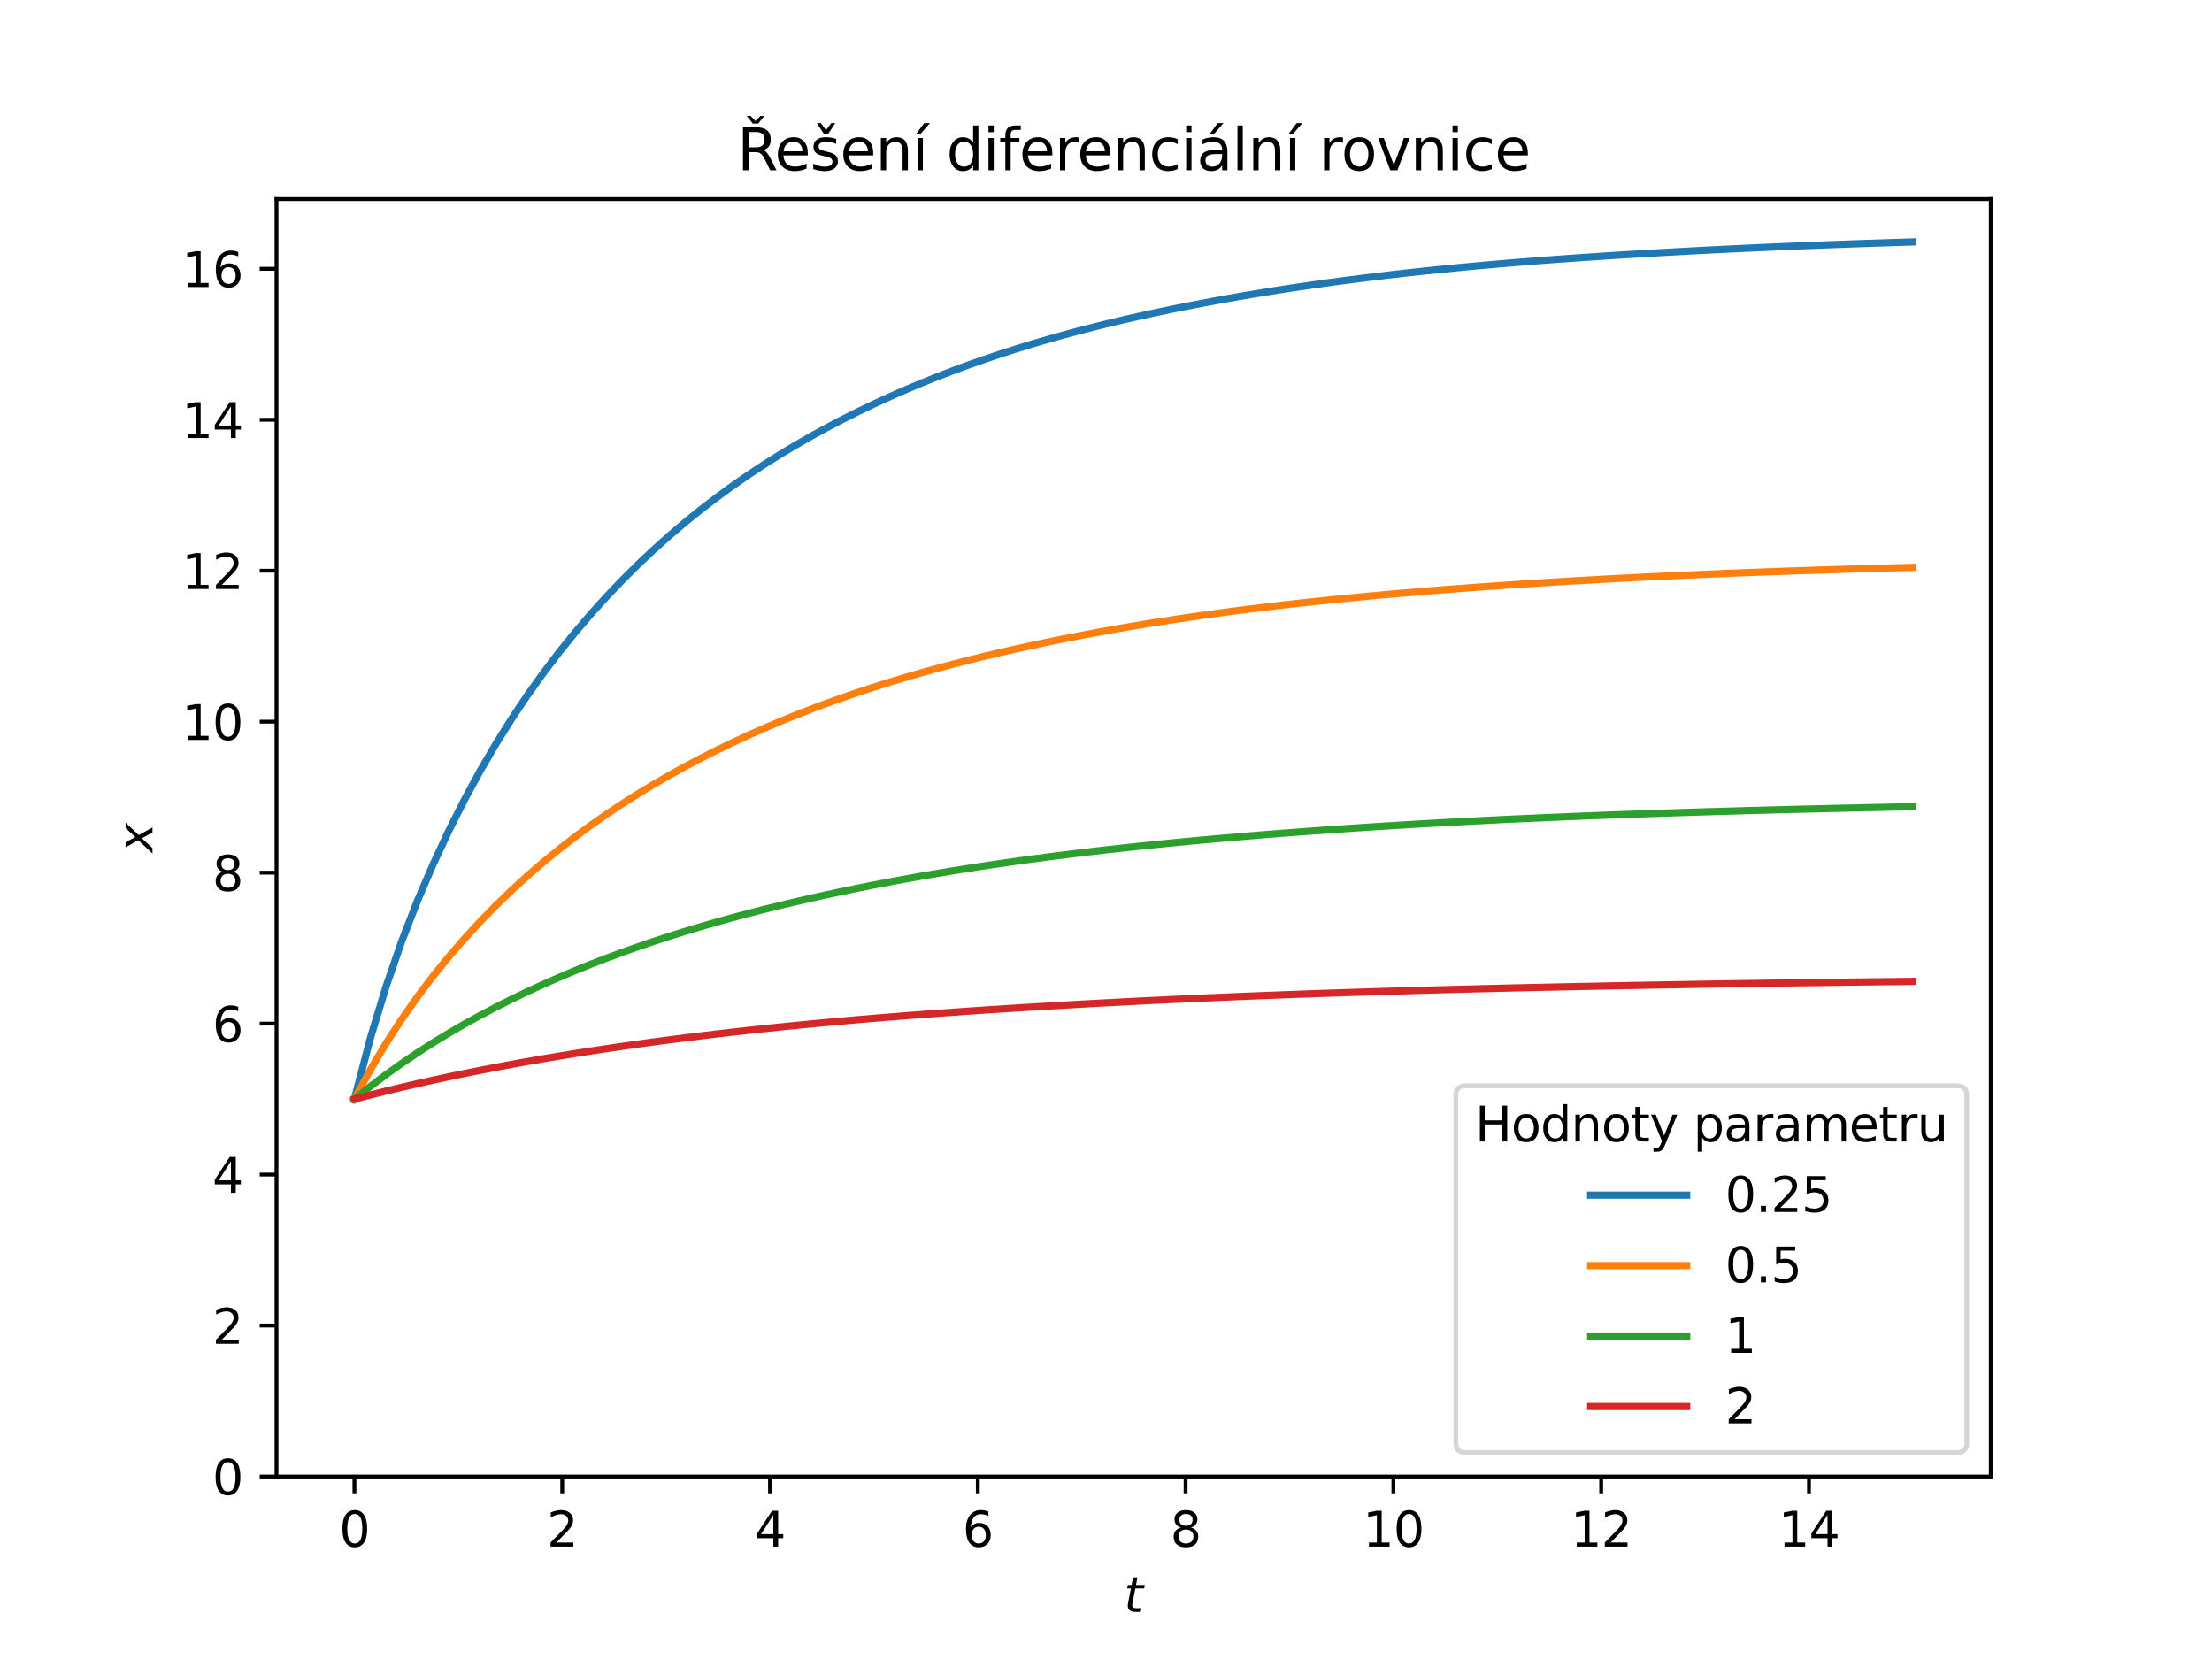 <?xml version="1.0" encoding="utf-8" standalone="no"?>
<!DOCTYPE svg PUBLIC "-//W3C//DTD SVG 1.1//EN"
  "http://www.w3.org/Graphics/SVG/1.1/DTD/svg11.dtd">
<svg xmlns:xlink="http://www.w3.org/1999/xlink" width="460.8pt" height="345.6pt" viewBox="0 0 460.8 345.6" xmlns="http://www.w3.org/2000/svg" version="1.1">
 <defs>
  <style type="text/css">*{stroke-linejoin: round; stroke-linecap: butt}</style>
 </defs>
 <g id="figure_1">
  <g id="patch_1">
   <path d="M 0 345.6 
L 460.8 345.6 
L 460.8 0 
L 0 0 
z
" style="fill: none"/>
  </g>
  <g id="axes_1">
   <g id="patch_2">
    <path d="M 57.6 307.584 
L 414.72 307.584 
L 414.72 41.472 
L 57.6 41.472 
z
" style="fill: none"/>
   </g>
   <g id="matplotlib.axis_1">
    <g id="xtick_1">
     <g id="line2d_1">
      <defs>
       <path id="m95b0e91be1" d="M 0 0 
L 0 3.5 
" style="stroke: #000000; stroke-width: 0.8"/>
      </defs>
      <g>
       <use xlink:href="#m95b0e91be1" x="73.833" y="307.584" style="stroke: #000000; stroke-width: 0.8"/>
      </g>
     </g>
     <g id="text_1">
      <!-- 0 -->
      <g transform="translate(70.651 322.182) scale(0.1 -0.1)">
       <defs>
        <path id="DejaVuSans-30" d="M 2034 4250 
Q 1547 4250 1301 3770 
Q 1056 3291 1056 2328 
Q 1056 1369 1301 889 
Q 1547 409 2034 409 
Q 2525 409 2770 889 
Q 3016 1369 3016 2328 
Q 3016 3291 2770 3770 
Q 2525 4250 2034 4250 
z
M 2034 4750 
Q 2819 4750 3233 4129 
Q 3647 3509 3647 2328 
Q 3647 1150 3233 529 
Q 2819 -91 2034 -91 
Q 1250 -91 836 529 
Q 422 1150 422 2328 
Q 422 3509 836 4129 
Q 1250 4750 2034 4750 
z
" transform="scale(0.016)"/>
       </defs>
       <use xlink:href="#DejaVuSans-30"/>
      </g>
     </g>
    </g>
    <g id="xtick_2">
     <g id="line2d_2">
      <g>
       <use xlink:href="#m95b0e91be1" x="117.12" y="307.584" style="stroke: #000000; stroke-width: 0.8"/>
      </g>
     </g>
     <g id="text_2">
      <!-- 2 -->
      <g transform="translate(113.939 322.182) scale(0.1 -0.1)">
       <defs>
        <path id="DejaVuSans-32" d="M 1228 531 
L 3431 531 
L 3431 0 
L 469 0 
L 469 531 
Q 828 903 1448 1529 
Q 2069 2156 2228 2338 
Q 2531 2678 2651 2914 
Q 2772 3150 2772 3378 
Q 2772 3750 2511 3984 
Q 2250 4219 1831 4219 
Q 1534 4219 1204 4116 
Q 875 4013 500 3803 
L 500 4441 
Q 881 4594 1212 4672 
Q 1544 4750 1819 4750 
Q 2544 4750 2975 4387 
Q 3406 4025 3406 3419 
Q 3406 3131 3298 2873 
Q 3191 2616 2906 2266 
Q 2828 2175 2409 1742 
Q 1991 1309 1228 531 
z
" transform="scale(0.016)"/>
       </defs>
       <use xlink:href="#DejaVuSans-32"/>
      </g>
     </g>
    </g>
    <g id="xtick_3">
     <g id="line2d_3">
      <g>
       <use xlink:href="#m95b0e91be1" x="160.407" y="307.584" style="stroke: #000000; stroke-width: 0.8"/>
      </g>
     </g>
     <g id="text_3">
      <!-- 4 -->
      <g transform="translate(157.226 322.182) scale(0.1 -0.1)">
       <defs>
        <path id="DejaVuSans-34" d="M 2419 4116 
L 825 1625 
L 2419 1625 
L 2419 4116 
z
M 2253 4666 
L 3047 4666 
L 3047 1625 
L 3713 1625 
L 3713 1100 
L 3047 1100 
L 3047 0 
L 2419 0 
L 2419 1100 
L 313 1100 
L 313 1709 
L 2253 4666 
z
" transform="scale(0.016)"/>
       </defs>
       <use xlink:href="#DejaVuSans-34"/>
      </g>
     </g>
    </g>
    <g id="xtick_4">
     <g id="line2d_4">
      <g>
       <use xlink:href="#m95b0e91be1" x="203.695" y="307.584" style="stroke: #000000; stroke-width: 0.8"/>
      </g>
     </g>
     <g id="text_4">
      <!-- 6 -->
      <g transform="translate(200.513 322.182) scale(0.1 -0.1)">
       <defs>
        <path id="DejaVuSans-36" d="M 2113 2584 
Q 1688 2584 1439 2293 
Q 1191 2003 1191 1497 
Q 1191 994 1439 701 
Q 1688 409 2113 409 
Q 2538 409 2786 701 
Q 3034 994 3034 1497 
Q 3034 2003 2786 2293 
Q 2538 2584 2113 2584 
z
M 3366 4563 
L 3366 3988 
Q 3128 4100 2886 4159 
Q 2644 4219 2406 4219 
Q 1781 4219 1451 3797 
Q 1122 3375 1075 2522 
Q 1259 2794 1537 2939 
Q 1816 3084 2150 3084 
Q 2853 3084 3261 2657 
Q 3669 2231 3669 1497 
Q 3669 778 3244 343 
Q 2819 -91 2113 -91 
Q 1303 -91 875 529 
Q 447 1150 447 2328 
Q 447 3434 972 4092 
Q 1497 4750 2381 4750 
Q 2619 4750 2861 4703 
Q 3103 4656 3366 4563 
z
" transform="scale(0.016)"/>
       </defs>
       <use xlink:href="#DejaVuSans-36"/>
      </g>
     </g>
    </g>
    <g id="xtick_5">
     <g id="line2d_5">
      <g>
       <use xlink:href="#m95b0e91be1" x="246.982" y="307.584" style="stroke: #000000; stroke-width: 0.8"/>
      </g>
     </g>
     <g id="text_5">
      <!-- 8 -->
      <g transform="translate(243.801 322.182) scale(0.1 -0.1)">
       <defs>
        <path id="DejaVuSans-38" d="M 2034 2216 
Q 1584 2216 1326 1975 
Q 1069 1734 1069 1313 
Q 1069 891 1326 650 
Q 1584 409 2034 409 
Q 2484 409 2743 651 
Q 3003 894 3003 1313 
Q 3003 1734 2745 1975 
Q 2488 2216 2034 2216 
z
M 1403 2484 
Q 997 2584 770 2862 
Q 544 3141 544 3541 
Q 544 4100 942 4425 
Q 1341 4750 2034 4750 
Q 2731 4750 3128 4425 
Q 3525 4100 3525 3541 
Q 3525 3141 3298 2862 
Q 3072 2584 2669 2484 
Q 3125 2378 3379 2068 
Q 3634 1759 3634 1313 
Q 3634 634 3220 271 
Q 2806 -91 2034 -91 
Q 1263 -91 848 271 
Q 434 634 434 1313 
Q 434 1759 690 2068 
Q 947 2378 1403 2484 
z
M 1172 3481 
Q 1172 3119 1398 2916 
Q 1625 2713 2034 2713 
Q 2441 2713 2670 2916 
Q 2900 3119 2900 3481 
Q 2900 3844 2670 4047 
Q 2441 4250 2034 4250 
Q 1625 4250 1398 4047 
Q 1172 3844 1172 3481 
z
" transform="scale(0.016)"/>
       </defs>
       <use xlink:href="#DejaVuSans-38"/>
      </g>
     </g>
    </g>
    <g id="xtick_6">
     <g id="line2d_6">
      <g>
       <use xlink:href="#m95b0e91be1" x="290.269" y="307.584" style="stroke: #000000; stroke-width: 0.8"/>
      </g>
     </g>
     <g id="text_6">
      <!-- 10 -->
      <g transform="translate(283.907 322.182) scale(0.1 -0.1)">
       <defs>
        <path id="DejaVuSans-31" d="M 794 531 
L 1825 531 
L 1825 4091 
L 703 3866 
L 703 4441 
L 1819 4666 
L 2450 4666 
L 2450 531 
L 3481 531 
L 3481 0 
L 794 0 
L 794 531 
z
" transform="scale(0.016)"/>
       </defs>
       <use xlink:href="#DejaVuSans-31"/>
       <use xlink:href="#DejaVuSans-30" x="63.623"/>
      </g>
     </g>
    </g>
    <g id="xtick_7">
     <g id="line2d_7">
      <g>
       <use xlink:href="#m95b0e91be1" x="333.556" y="307.584" style="stroke: #000000; stroke-width: 0.8"/>
      </g>
     </g>
     <g id="text_7">
      <!-- 12 -->
      <g transform="translate(327.194 322.182) scale(0.1 -0.1)">
       <use xlink:href="#DejaVuSans-31"/>
       <use xlink:href="#DejaVuSans-32" x="63.623"/>
      </g>
     </g>
    </g>
    <g id="xtick_8">
     <g id="line2d_8">
      <g>
       <use xlink:href="#m95b0e91be1" x="376.844" y="307.584" style="stroke: #000000; stroke-width: 0.8"/>
      </g>
     </g>
     <g id="text_8">
      <!-- 14 -->
      <g transform="translate(370.481 322.182) scale(0.1 -0.1)">
       <use xlink:href="#DejaVuSans-31"/>
       <use xlink:href="#DejaVuSans-34" x="63.623"/>
      </g>
     </g>
    </g>
    <g id="text_9">
     <!-- $t$ -->
     <g transform="translate(234.16 335.861) scale(0.1 -0.1)">
      <defs>
       <path id="DejaVuSans-Oblique-74" d="M 2706 3500 
L 2619 3053 
L 1472 3053 
L 1100 1153 
Q 1081 1047 1072 975 
Q 1063 903 1063 863 
Q 1063 663 1183 572 
Q 1303 481 1569 481 
L 2150 481 
L 2053 0 
L 1503 0 
Q 991 0 739 200 
Q 488 400 488 806 
Q 488 878 497 964 
Q 506 1050 525 1153 
L 897 3053 
L 409 3053 
L 500 3500 
L 978 3500 
L 1172 4494 
L 1747 4494 
L 1556 3500 
L 2706 3500 
z
" transform="scale(0.016)"/>
      </defs>
      <use xlink:href="#DejaVuSans-Oblique-74" transform="translate(0 0.781)"/>
     </g>
    </g>
   </g>
   <g id="matplotlib.axis_2">
    <g id="ytick_1">
     <g id="line2d_9">
      <defs>
       <path id="m5f00e5f05b" d="M 0 0 
L -3.5 0 
" style="stroke: #000000; stroke-width: 0.8"/>
      </defs>
      <g>
       <use xlink:href="#m5f00e5f05b" x="57.6" y="307.584" style="stroke: #000000; stroke-width: 0.8"/>
      </g>
     </g>
     <g id="text_10">
      <!-- 0 -->
      <g transform="translate(44.237 311.383) scale(0.1 -0.1)">
       <use xlink:href="#DejaVuSans-30"/>
      </g>
     </g>
    </g>
    <g id="ytick_2">
     <g id="line2d_10">
      <g>
       <use xlink:href="#m5f00e5f05b" x="57.6" y="276.136" style="stroke: #000000; stroke-width: 0.8"/>
      </g>
     </g>
     <g id="text_11">
      <!-- 2 -->
      <g transform="translate(44.237 279.935) scale(0.1 -0.1)">
       <use xlink:href="#DejaVuSans-32"/>
      </g>
     </g>
    </g>
    <g id="ytick_3">
     <g id="line2d_11">
      <g>
       <use xlink:href="#m5f00e5f05b" x="57.6" y="244.687" style="stroke: #000000; stroke-width: 0.8"/>
      </g>
     </g>
     <g id="text_12">
      <!-- 4 -->
      <g transform="translate(44.237 248.487) scale(0.1 -0.1)">
       <use xlink:href="#DejaVuSans-34"/>
      </g>
     </g>
    </g>
    <g id="ytick_4">
     <g id="line2d_12">
      <g>
       <use xlink:href="#m5f00e5f05b" x="57.6" y="213.239" style="stroke: #000000; stroke-width: 0.8"/>
      </g>
     </g>
     <g id="text_13">
      <!-- 6 -->
      <g transform="translate(44.237 217.038) scale(0.1 -0.1)">
       <use xlink:href="#DejaVuSans-36"/>
      </g>
     </g>
    </g>
    <g id="ytick_5">
     <g id="line2d_13">
      <g>
       <use xlink:href="#m5f00e5f05b" x="57.6" y="181.791" style="stroke: #000000; stroke-width: 0.8"/>
      </g>
     </g>
     <g id="text_14">
      <!-- 8 -->
      <g transform="translate(44.237 185.59) scale(0.1 -0.1)">
       <use xlink:href="#DejaVuSans-38"/>
      </g>
     </g>
    </g>
    <g id="ytick_6">
     <g id="line2d_14">
      <g>
       <use xlink:href="#m5f00e5f05b" x="57.6" y="150.342" style="stroke: #000000; stroke-width: 0.8"/>
      </g>
     </g>
     <g id="text_15">
      <!-- 10 -->
      <g transform="translate(37.875 154.142) scale(0.1 -0.1)">
       <use xlink:href="#DejaVuSans-31"/>
       <use xlink:href="#DejaVuSans-30" x="63.623"/>
      </g>
     </g>
    </g>
    <g id="ytick_7">
     <g id="line2d_15">
      <g>
       <use xlink:href="#m5f00e5f05b" x="57.6" y="118.894" style="stroke: #000000; stroke-width: 0.8"/>
      </g>
     </g>
     <g id="text_16">
      <!-- 12 -->
      <g transform="translate(37.875 122.693) scale(0.1 -0.1)">
       <use xlink:href="#DejaVuSans-31"/>
       <use xlink:href="#DejaVuSans-32" x="63.623"/>
      </g>
     </g>
    </g>
    <g id="ytick_8">
     <g id="line2d_16">
      <g>
       <use xlink:href="#m5f00e5f05b" x="57.6" y="87.446" style="stroke: #000000; stroke-width: 0.8"/>
      </g>
     </g>
     <g id="text_17">
      <!-- 14 -->
      <g transform="translate(37.875 91.245) scale(0.1 -0.1)">
       <use xlink:href="#DejaVuSans-31"/>
       <use xlink:href="#DejaVuSans-34" x="63.623"/>
      </g>
     </g>
    </g>
    <g id="ytick_9">
     <g id="line2d_17">
      <g>
       <use xlink:href="#m5f00e5f05b" x="57.6" y="55.997" style="stroke: #000000; stroke-width: 0.8"/>
      </g>
     </g>
     <g id="text_18">
      <!-- 16 -->
      <g transform="translate(37.875 59.796) scale(0.1 -0.1)">
       <use xlink:href="#DejaVuSans-31"/>
       <use xlink:href="#DejaVuSans-36" x="63.623"/>
      </g>
     </g>
    </g>
    <g id="text_19">
     <!-- $x$ -->
     <g transform="translate(31.795 177.528) rotate(-90) scale(0.1 -0.1)">
      <defs>
       <path id="DejaVuSans-Oblique-78" d="M 3841 3500 
L 2234 1784 
L 3219 0 
L 2559 0 
L 1819 1388 
L 531 0 
L -166 0 
L 1556 1844 
L 641 3500 
L 1300 3500 
L 1972 2234 
L 3144 3500 
L 3841 3500 
z
" transform="scale(0.016)"/>
      </defs>
      <use xlink:href="#DejaVuSans-Oblique-78" transform="translate(0 0.312)"/>
     </g>
    </g>
   </g>
   <g id="line2d_18">
    <path d="M 73.833 228.963 
L 77.112 216.41 
L 80.391 205.599 
L 83.671 196.121 
L 86.95 187.68 
L 90.229 180.042 
L 93.509 173.033 
L 96.788 166.54 
L 100.067 160.513 
L 103.347 154.907 
L 106.626 149.679 
L 109.905 144.789 
L 113.185 140.204 
L 116.464 135.891 
L 119.743 131.826 
L 123.023 127.986 
L 126.302 124.354 
L 129.581 120.914 
L 132.861 117.65 
L 136.14 114.555 
L 139.42 111.617 
L 142.699 108.828 
L 145.978 106.179 
L 149.258 103.661 
L 152.537 101.267 
L 155.816 98.989 
L 159.096 96.82 
L 162.375 94.753 
L 165.654 92.782 
L 168.934 90.9 
L 172.213 89.103 
L 175.492 87.384 
L 178.772 85.739 
L 182.051 84.165 
L 185.33 82.657 
L 188.61 81.214 
L 191.889 79.834 
L 195.168 78.513 
L 198.448 77.25 
L 201.727 76.042 
L 205.006 74.887 
L 208.286 73.782 
L 211.565 72.726 
L 214.844 71.716 
L 218.124 70.75 
L 221.403 69.826 
L 224.682 68.942 
L 227.962 68.096 
L 231.241 67.287 
L 234.52 66.511 
L 237.8 65.768 
L 241.079 65.056 
L 244.358 64.372 
L 247.638 63.715 
L 250.917 63.084 
L 254.196 62.477 
L 257.476 61.892 
L 260.755 61.33 
L 264.034 60.789 
L 267.314 60.27 
L 270.593 59.772 
L 273.872 59.293 
L 277.152 58.834 
L 280.431 58.394 
L 283.71 57.973 
L 286.99 57.569 
L 290.269 57.182 
L 293.548 56.811 
L 296.828 56.456 
L 300.107 56.117 
L 303.386 55.792 
L 306.666 55.482 
L 309.945 55.185 
L 313.224 54.9 
L 316.504 54.628 
L 319.783 54.368 
L 323.062 54.118 
L 326.342 53.879 
L 329.621 53.65 
L 332.9 53.43 
L 336.18 53.218 
L 339.459 53.014 
L 342.739 52.818 
L 346.018 52.629 
L 349.297 52.445 
L 352.577 52.267 
L 355.856 52.096 
L 359.135 51.931 
L 362.415 51.773 
L 365.694 51.622 
L 368.973 51.476 
L 372.253 51.336 
L 375.532 51.202 
L 378.811 51.073 
L 382.091 50.949 
L 385.37 50.83 
L 388.649 50.716 
L 391.929 50.607 
L 395.208 50.501 
L 398.487 50.4 
" clip-path="url(#pd9fa5f74eb)" style="fill: none; stroke: #1f77b4; stroke-width: 1.5; stroke-linecap: square"/>
   </g>
   <g id="line2d_19">
    <path d="M 73.833 228.963 
L 77.112 222.91 
L 80.391 217.394 
L 83.671 212.334 
L 86.95 207.666 
L 90.229 203.334 
L 93.509 199.293 
L 96.788 195.507 
L 100.067 191.948 
L 103.347 188.595 
L 106.626 185.428 
L 109.905 182.434 
L 113.185 179.602 
L 116.464 176.919 
L 119.743 174.375 
L 123.023 171.96 
L 126.302 169.665 
L 129.581 167.481 
L 132.861 165.4 
L 136.14 163.415 
L 139.42 161.519 
L 142.699 159.707 
L 145.978 157.974 
L 149.258 156.315 
L 152.537 154.726 
L 155.816 153.205 
L 159.096 151.749 
L 162.375 150.354 
L 165.654 149.019 
L 168.934 147.74 
L 172.213 146.515 
L 175.492 145.342 
L 178.772 144.218 
L 182.051 143.14 
L 185.33 142.108 
L 188.61 141.117 
L 191.889 140.167 
L 195.168 139.255 
L 198.448 138.38 
L 201.727 137.538 
L 205.006 136.73 
L 208.286 135.952 
L 211.565 135.204 
L 214.844 134.483 
L 218.124 133.789 
L 221.403 133.12 
L 224.682 132.476 
L 227.962 131.856 
L 231.241 131.259 
L 234.52 130.686 
L 237.8 130.134 
L 241.079 129.603 
L 244.358 129.093 
L 247.638 128.603 
L 250.917 128.131 
L 254.196 127.679 
L 257.476 127.244 
L 260.755 126.826 
L 264.034 126.425 
L 267.314 126.039 
L 270.593 125.668 
L 273.872 125.312 
L 277.152 124.97 
L 280.431 124.641 
L 283.71 124.325 
L 286.99 124.02 
L 290.269 123.727 
L 293.548 123.444 
L 296.828 123.171 
L 300.107 122.908 
L 303.386 122.654 
L 306.666 122.408 
L 309.945 122.17 
L 313.224 121.94 
L 316.504 121.718 
L 319.783 121.504 
L 323.062 121.298 
L 326.342 121.1 
L 329.621 120.909 
L 332.9 120.724 
L 336.18 120.547 
L 339.459 120.376 
L 342.739 120.212 
L 346.018 120.053 
L 349.297 119.901 
L 352.577 119.754 
L 355.856 119.613 
L 359.135 119.477 
L 362.415 119.347 
L 365.694 119.221 
L 368.973 119.1 
L 372.253 118.983 
L 375.532 118.871 
L 378.811 118.763 
L 382.091 118.658 
L 385.37 118.558 
L 388.649 118.461 
L 391.929 118.367 
L 395.208 118.277 
L 398.487 118.189 
" clip-path="url(#pd9fa5f74eb)" style="fill: none; stroke: #ff7f0e; stroke-width: 1.5; stroke-linecap: square"/>
   </g>
   <g id="line2d_20">
    <path d="M 73.833 228.963 
L 77.112 226.342 
L 80.391 223.869 
L 83.671 221.531 
L 86.95 219.316 
L 90.229 217.215 
L 93.509 215.219 
L 96.788 213.319 
L 100.067 211.509 
L 103.347 209.782 
L 106.626 208.133 
L 109.905 206.556 
L 113.185 205.047 
L 116.464 203.602 
L 119.743 202.218 
L 123.023 200.893 
L 126.302 199.624 
L 129.581 198.408 
L 132.861 197.243 
L 136.14 196.125 
L 139.42 195.054 
L 142.699 194.026 
L 145.978 193.039 
L 149.258 192.091 
L 152.537 191.18 
L 155.816 190.304 
L 159.096 189.462 
L 162.375 188.65 
L 165.654 187.869 
L 168.934 187.115 
L 172.213 186.388 
L 175.492 185.686 
L 178.772 185.009 
L 182.051 184.355 
L 185.33 183.725 
L 188.61 183.117 
L 191.889 182.531 
L 195.168 181.966 
L 198.448 181.421 
L 201.727 180.897 
L 205.006 180.391 
L 208.286 179.903 
L 211.565 179.433 
L 214.844 178.981 
L 218.124 178.544 
L 221.403 178.124 
L 224.682 177.718 
L 227.962 177.327 
L 231.241 176.951 
L 234.52 176.587 
L 237.8 176.237 
L 241.079 175.898 
L 244.358 175.572 
L 247.638 175.256 
L 250.917 174.952 
L 254.196 174.657 
L 257.476 174.372 
L 260.755 174.096 
L 264.034 173.829 
L 267.314 173.57 
L 270.593 173.32 
L 273.872 173.077 
L 277.152 172.843 
L 280.431 172.616 
L 283.71 172.396 
L 286.99 172.184 
L 290.269 171.979 
L 293.548 171.78 
L 296.828 171.589 
L 300.107 171.404 
L 303.386 171.226 
L 306.666 171.054 
L 309.945 170.888 
L 313.224 170.728 
L 316.504 170.574 
L 319.783 170.425 
L 323.062 170.282 
L 326.342 170.143 
L 329.621 170.01 
L 332.9 169.882 
L 336.18 169.758 
L 339.459 169.639 
L 342.739 169.524 
L 346.018 169.413 
L 349.297 169.305 
L 352.577 169.202 
L 355.856 169.102 
L 359.135 169.006 
L 362.415 168.912 
L 365.694 168.822 
L 368.973 168.734 
L 372.253 168.649 
L 375.532 168.567 
L 378.811 168.487 
L 382.091 168.408 
L 385.37 168.332 
L 388.649 168.258 
L 391.929 168.187 
L 395.208 168.118 
L 398.487 168.051 
" clip-path="url(#pd9fa5f74eb)" style="fill: none; stroke: #2ca02c; stroke-width: 1.5; stroke-linecap: square"/>
   </g>
   <g id="line2d_21">
    <path d="M 73.833 228.963 
L 77.112 228.112 
L 80.391 227.293 
L 83.671 226.504 
L 86.95 225.743 
L 90.229 225.011 
L 93.509 224.304 
L 96.788 223.623 
L 100.067 222.966 
L 103.347 222.332 
L 106.626 221.721 
L 109.905 221.13 
L 113.185 220.56 
L 116.464 220.009 
L 119.743 219.475 
L 123.023 218.96 
L 126.302 218.46 
L 129.581 217.978 
L 132.861 217.511 
L 136.14 217.06 
L 139.42 216.624 
L 142.699 216.202 
L 145.978 215.795 
L 149.258 215.401 
L 152.537 215.021 
L 155.816 214.654 
L 159.096 214.299 
L 162.375 213.957 
L 165.654 213.626 
L 168.934 213.306 
L 172.213 212.997 
L 175.492 212.699 
L 178.772 212.411 
L 182.051 212.132 
L 185.33 211.863 
L 188.61 211.602 
L 191.889 211.35 
L 195.168 211.107 
L 198.448 210.871 
L 201.727 210.642 
L 205.006 210.42 
L 208.286 210.205 
L 211.565 209.996 
L 214.844 209.794 
L 218.124 209.596 
L 221.403 209.404 
L 224.682 209.217 
L 227.962 209.035 
L 231.241 208.858 
L 234.52 208.687 
L 237.8 208.521 
L 241.079 208.36 
L 244.358 208.203 
L 247.638 208.052 
L 250.917 207.905 
L 254.196 207.763 
L 257.476 207.625 
L 260.755 207.492 
L 264.034 207.362 
L 267.314 207.237 
L 270.593 207.116 
L 273.872 206.999 
L 277.152 206.885 
L 280.431 206.776 
L 283.71 206.669 
L 286.99 206.567 
L 290.269 206.467 
L 293.548 206.371 
L 296.828 206.278 
L 300.107 206.188 
L 303.386 206.101 
L 306.666 206.016 
L 309.945 205.935 
L 313.224 205.856 
L 316.504 205.779 
L 319.783 205.705 
L 323.062 205.633 
L 326.342 205.563 
L 329.621 205.495 
L 332.9 205.429 
L 336.18 205.365 
L 339.459 205.303 
L 342.739 205.242 
L 346.018 205.182 
L 349.297 205.125 
L 352.577 205.069 
L 355.856 205.014 
L 359.135 204.961 
L 362.415 204.91 
L 365.694 204.861 
L 368.973 204.812 
L 372.253 204.766 
L 375.532 204.72 
L 378.811 204.677 
L 382.091 204.634 
L 385.37 204.593 
L 388.649 204.553 
L 391.929 204.514 
L 395.208 204.476 
L 398.487 204.44 
" clip-path="url(#pd9fa5f74eb)" style="fill: none; stroke: #d62728; stroke-width: 1.5; stroke-linecap: square"/>
   </g>
   <g id="patch_3">
    <path d="M 57.6 307.584 
L 57.6 41.472 
" style="fill: none; stroke: #000000; stroke-width: 0.8; stroke-linejoin: miter; stroke-linecap: square"/>
   </g>
   <g id="patch_4">
    <path d="M 414.72 307.584 
L 414.72 41.472 
" style="fill: none; stroke: #000000; stroke-width: 0.8; stroke-linejoin: miter; stroke-linecap: square"/>
   </g>
   <g id="patch_5">
    <path d="M 57.6 307.584 
L 414.72 307.584 
" style="fill: none; stroke: #000000; stroke-width: 0.8; stroke-linejoin: miter; stroke-linecap: square"/>
   </g>
   <g id="patch_6">
    <path d="M 57.6 41.472 
L 414.72 41.472 
" style="fill: none; stroke: #000000; stroke-width: 0.8; stroke-linejoin: miter; stroke-linecap: square"/>
   </g>
   <g id="text_20">
    <!-- Řešení diferenciální rovnice -->
    <g transform="translate(153.569 35.472) scale(0.12 -0.12)">
     <defs>
      <path id="DejaVuSans-158" d="M 2841 2188 
Q 3044 2119 3236 1894 
Q 3428 1669 3622 1275 
L 4263 0 
L 3584 0 
L 2988 1197 
Q 2756 1666 2539 1819 
Q 2322 1972 1947 1972 
L 1259 1972 
L 1259 0 
L 628 0 
L 628 4666 
L 2053 4666 
Q 2853 4666 3247 4331 
Q 3641 3997 3641 3322 
Q 3641 2881 3436 2590 
Q 3231 2300 2841 2188 
z
M 1259 4147 
L 1259 2491 
L 2053 2491 
Q 2509 2491 2742 2702 
Q 2975 2913 2975 3322 
Q 2975 3731 2742 3939 
Q 2509 4147 2053 4147 
L 1259 4147 
z
M 1697 5066 
L 1038 5897 
L 1472 5897 
L 1991 5341 
L 2509 5897 
L 2944 5897 
L 2284 5066 
L 1697 5066 
z
" transform="scale(0.016)"/>
      <path id="DejaVuSans-65" d="M 3597 1894 
L 3597 1613 
L 953 1613 
Q 991 1019 1311 708 
Q 1631 397 2203 397 
Q 2534 397 2845 478 
Q 3156 559 3463 722 
L 3463 178 
Q 3153 47 2828 -22 
Q 2503 -91 2169 -91 
Q 1331 -91 842 396 
Q 353 884 353 1716 
Q 353 2575 817 3079 
Q 1281 3584 2069 3584 
Q 2775 3584 3186 3129 
Q 3597 2675 3597 1894 
z
M 3022 2063 
Q 3016 2534 2758 2815 
Q 2500 3097 2075 3097 
Q 1594 3097 1305 2825 
Q 1016 2553 972 2059 
L 3022 2063 
z
" transform="scale(0.016)"/>
      <path id="DejaVuSans-161" d="M 2834 3397 
L 2834 2853 
Q 2591 2978 2328 3040 
Q 2066 3103 1784 3103 
Q 1356 3103 1142 2972 
Q 928 2841 928 2578 
Q 928 2378 1081 2264 
Q 1234 2150 1697 2047 
L 1894 2003 
Q 2506 1872 2764 1633 
Q 3022 1394 3022 966 
Q 3022 478 2636 193 
Q 2250 -91 1575 -91 
Q 1294 -91 989 -36 
Q 684 19 347 128 
L 347 722 
Q 666 556 975 473 
Q 1284 391 1588 391 
Q 1994 391 2212 530 
Q 2431 669 2431 922 
Q 2431 1156 2273 1281 
Q 2116 1406 1581 1522 
L 1381 1569 
Q 847 1681 609 1914 
Q 372 2147 372 2553 
Q 372 3047 722 3315 
Q 1072 3584 1716 3584 
Q 2034 3584 2315 3537 
Q 2597 3491 2834 3397 
z
M 1503 3944 
L 738 5119 
L 1172 5119 
L 1734 4353 
L 2297 5119 
L 2731 5119 
L 1966 3944 
L 1503 3944 
z
M 1722 3584 
L 1722 3584 
z
" transform="scale(0.016)"/>
      <path id="DejaVuSans-6e" d="M 3513 2113 
L 3513 0 
L 2938 0 
L 2938 2094 
Q 2938 2591 2744 2837 
Q 2550 3084 2163 3084 
Q 1697 3084 1428 2787 
Q 1159 2491 1159 1978 
L 1159 0 
L 581 0 
L 581 3500 
L 1159 3500 
L 1159 2956 
Q 1366 3272 1645 3428 
Q 1925 3584 2291 3584 
Q 2894 3584 3203 3211 
Q 3513 2838 3513 2113 
z
" transform="scale(0.016)"/>
      <path id="DejaVuSans-ed" d="M 1325 5119 
L 1947 5119 
L 928 3944 
L 450 3944 
L 1325 5119 
z
M 603 3500 
L 1178 3500 
L 1178 0 
L 603 0 
L 603 3500 
z
M 891 3584 
L 891 3584 
z
" transform="scale(0.016)"/>
      <path id="DejaVuSans-20" transform="scale(0.016)"/>
      <path id="DejaVuSans-64" d="M 2906 2969 
L 2906 4863 
L 3481 4863 
L 3481 0 
L 2906 0 
L 2906 525 
Q 2725 213 2448 61 
Q 2172 -91 1784 -91 
Q 1150 -91 751 415 
Q 353 922 353 1747 
Q 353 2572 751 3078 
Q 1150 3584 1784 3584 
Q 2172 3584 2448 3432 
Q 2725 3281 2906 2969 
z
M 947 1747 
Q 947 1113 1208 752 
Q 1469 391 1925 391 
Q 2381 391 2643 752 
Q 2906 1113 2906 1747 
Q 2906 2381 2643 2742 
Q 2381 3103 1925 3103 
Q 1469 3103 1208 2742 
Q 947 2381 947 1747 
z
" transform="scale(0.016)"/>
      <path id="DejaVuSans-69" d="M 603 3500 
L 1178 3500 
L 1178 0 
L 603 0 
L 603 3500 
z
M 603 4863 
L 1178 4863 
L 1178 4134 
L 603 4134 
L 603 4863 
z
" transform="scale(0.016)"/>
      <path id="DejaVuSans-66" d="M 2375 4863 
L 2375 4384 
L 1825 4384 
Q 1516 4384 1395 4259 
Q 1275 4134 1275 3809 
L 1275 3500 
L 2222 3500 
L 2222 3053 
L 1275 3053 
L 1275 0 
L 697 0 
L 697 3053 
L 147 3053 
L 147 3500 
L 697 3500 
L 697 3744 
Q 697 4328 969 4595 
Q 1241 4863 1831 4863 
L 2375 4863 
z
" transform="scale(0.016)"/>
      <path id="DejaVuSans-72" d="M 2631 2963 
Q 2534 3019 2420 3045 
Q 2306 3072 2169 3072 
Q 1681 3072 1420 2755 
Q 1159 2438 1159 1844 
L 1159 0 
L 581 0 
L 581 3500 
L 1159 3500 
L 1159 2956 
Q 1341 3275 1631 3429 
Q 1922 3584 2338 3584 
Q 2397 3584 2469 3576 
Q 2541 3569 2628 3553 
L 2631 2963 
z
" transform="scale(0.016)"/>
      <path id="DejaVuSans-63" d="M 3122 3366 
L 3122 2828 
Q 2878 2963 2633 3030 
Q 2388 3097 2138 3097 
Q 1578 3097 1268 2742 
Q 959 2388 959 1747 
Q 959 1106 1268 751 
Q 1578 397 2138 397 
Q 2388 397 2633 464 
Q 2878 531 3122 666 
L 3122 134 
Q 2881 22 2623 -34 
Q 2366 -91 2075 -91 
Q 1284 -91 818 406 
Q 353 903 353 1747 
Q 353 2603 823 3093 
Q 1294 3584 2113 3584 
Q 2378 3584 2631 3529 
Q 2884 3475 3122 3366 
z
" transform="scale(0.016)"/>
      <path id="DejaVuSans-e1" d="M 2194 1759 
Q 1497 1759 1228 1600 
Q 959 1441 959 1056 
Q 959 750 1161 570 
Q 1363 391 1709 391 
Q 2188 391 2477 730 
Q 2766 1069 2766 1631 
L 2766 1759 
L 2194 1759 
z
M 3341 1997 
L 3341 0 
L 2766 0 
L 2766 531 
Q 2569 213 2275 61 
Q 1981 -91 1556 -91 
Q 1019 -91 701 211 
Q 384 513 384 1019 
Q 384 1609 779 1909 
Q 1175 2209 1959 2209 
L 2766 2209 
L 2766 2266 
Q 2766 2663 2505 2880 
Q 2244 3097 1772 3097 
Q 1472 3097 1187 3025 
Q 903 2953 641 2809 
L 641 3341 
Q 956 3463 1253 3523 
Q 1550 3584 1831 3584 
Q 2591 3584 2966 3190 
Q 3341 2797 3341 1997 
z
M 2291 5119 
L 2913 5119 
L 1894 3944 
L 1416 3944 
L 2291 5119 
z
" transform="scale(0.016)"/>
      <path id="DejaVuSans-6c" d="M 603 4863 
L 1178 4863 
L 1178 0 
L 603 0 
L 603 4863 
z
" transform="scale(0.016)"/>
      <path id="DejaVuSans-6f" d="M 1959 3097 
Q 1497 3097 1228 2736 
Q 959 2375 959 1747 
Q 959 1119 1226 758 
Q 1494 397 1959 397 
Q 2419 397 2687 759 
Q 2956 1122 2956 1747 
Q 2956 2369 2687 2733 
Q 2419 3097 1959 3097 
z
M 1959 3584 
Q 2709 3584 3137 3096 
Q 3566 2609 3566 1747 
Q 3566 888 3137 398 
Q 2709 -91 1959 -91 
Q 1206 -91 779 398 
Q 353 888 353 1747 
Q 353 2609 779 3096 
Q 1206 3584 1959 3584 
z
" transform="scale(0.016)"/>
      <path id="DejaVuSans-76" d="M 191 3500 
L 800 3500 
L 1894 563 
L 2988 3500 
L 3597 3500 
L 2284 0 
L 1503 0 
L 191 3500 
z
" transform="scale(0.016)"/>
     </defs>
     <use xlink:href="#DejaVuSans-158"/>
     <use xlink:href="#DejaVuSans-65" x="64.982"/>
     <use xlink:href="#DejaVuSans-161" x="126.506"/>
     <use xlink:href="#DejaVuSans-65" x="178.605"/>
     <use xlink:href="#DejaVuSans-6e" x="240.129"/>
     <use xlink:href="#DejaVuSans-ed" x="303.508"/>
     <use xlink:href="#DejaVuSans-20" x="331.291"/>
     <use xlink:href="#DejaVuSans-64" x="363.078"/>
     <use xlink:href="#DejaVuSans-69" x="426.555"/>
     <use xlink:href="#DejaVuSans-66" x="454.338"/>
     <use xlink:href="#DejaVuSans-65" x="489.543"/>
     <use xlink:href="#DejaVuSans-72" x="551.066"/>
     <use xlink:href="#DejaVuSans-65" x="589.93"/>
     <use xlink:href="#DejaVuSans-6e" x="651.453"/>
     <use xlink:href="#DejaVuSans-63" x="714.832"/>
     <use xlink:href="#DejaVuSans-69" x="769.812"/>
     <use xlink:href="#DejaVuSans-e1" x="797.596"/>
     <use xlink:href="#DejaVuSans-6c" x="858.875"/>
     <use xlink:href="#DejaVuSans-6e" x="886.658"/>
     <use xlink:href="#DejaVuSans-ed" x="950.037"/>
     <use xlink:href="#DejaVuSans-20" x="977.82"/>
     <use xlink:href="#DejaVuSans-72" x="1009.607"/>
     <use xlink:href="#DejaVuSans-6f" x="1048.471"/>
     <use xlink:href="#DejaVuSans-76" x="1109.652"/>
     <use xlink:href="#DejaVuSans-6e" x="1168.832"/>
     <use xlink:href="#DejaVuSans-69" x="1232.211"/>
     <use xlink:href="#DejaVuSans-63" x="1259.994"/>
     <use xlink:href="#DejaVuSans-65" x="1314.975"/>
    </g>
   </g>
   <g id="legend_1">
    <g id="patch_7">
     <path d="M 305.281 302.584 
L 407.72 302.584 
Q 409.72 302.584 409.72 300.584 
L 409.72 228.193 
Q 409.72 226.193 407.72 226.193 
L 305.281 226.193 
Q 303.281 226.193 303.281 228.193 
L 303.281 300.584 
Q 303.281 302.584 305.281 302.584 
z
" style="fill: none; opacity: 0.8; stroke: #cccccc; stroke-linejoin: miter"/>
    </g>
    <g id="text_21">
     <!-- Hodnoty parametru -->
     <g transform="translate(307.281 237.792) scale(0.1 -0.1)">
      <defs>
       <path id="DejaVuSans-48" d="M 628 4666 
L 1259 4666 
L 1259 2753 
L 3553 2753 
L 3553 4666 
L 4184 4666 
L 4184 0 
L 3553 0 
L 3553 2222 
L 1259 2222 
L 1259 0 
L 628 0 
L 628 4666 
z
" transform="scale(0.016)"/>
       <path id="DejaVuSans-74" d="M 1172 4494 
L 1172 3500 
L 2356 3500 
L 2356 3053 
L 1172 3053 
L 1172 1153 
Q 1172 725 1289 603 
Q 1406 481 1766 481 
L 2356 481 
L 2356 0 
L 1766 0 
Q 1100 0 847 248 
Q 594 497 594 1153 
L 594 3053 
L 172 3053 
L 172 3500 
L 594 3500 
L 594 4494 
L 1172 4494 
z
" transform="scale(0.016)"/>
       <path id="DejaVuSans-79" d="M 2059 -325 
Q 1816 -950 1584 -1140 
Q 1353 -1331 966 -1331 
L 506 -1331 
L 506 -850 
L 844 -850 
Q 1081 -850 1212 -737 
Q 1344 -625 1503 -206 
L 1606 56 
L 191 3500 
L 800 3500 
L 1894 763 
L 2988 3500 
L 3597 3500 
L 2059 -325 
z
" transform="scale(0.016)"/>
       <path id="DejaVuSans-70" d="M 1159 525 
L 1159 -1331 
L 581 -1331 
L 581 3500 
L 1159 3500 
L 1159 2969 
Q 1341 3281 1617 3432 
Q 1894 3584 2278 3584 
Q 2916 3584 3314 3078 
Q 3713 2572 3713 1747 
Q 3713 922 3314 415 
Q 2916 -91 2278 -91 
Q 1894 -91 1617 61 
Q 1341 213 1159 525 
z
M 3116 1747 
Q 3116 2381 2855 2742 
Q 2594 3103 2138 3103 
Q 1681 3103 1420 2742 
Q 1159 2381 1159 1747 
Q 1159 1113 1420 752 
Q 1681 391 2138 391 
Q 2594 391 2855 752 
Q 3116 1113 3116 1747 
z
" transform="scale(0.016)"/>
       <path id="DejaVuSans-61" d="M 2194 1759 
Q 1497 1759 1228 1600 
Q 959 1441 959 1056 
Q 959 750 1161 570 
Q 1363 391 1709 391 
Q 2188 391 2477 730 
Q 2766 1069 2766 1631 
L 2766 1759 
L 2194 1759 
z
M 3341 1997 
L 3341 0 
L 2766 0 
L 2766 531 
Q 2569 213 2275 61 
Q 1981 -91 1556 -91 
Q 1019 -91 701 211 
Q 384 513 384 1019 
Q 384 1609 779 1909 
Q 1175 2209 1959 2209 
L 2766 2209 
L 2766 2266 
Q 2766 2663 2505 2880 
Q 2244 3097 1772 3097 
Q 1472 3097 1187 3025 
Q 903 2953 641 2809 
L 641 3341 
Q 956 3463 1253 3523 
Q 1550 3584 1831 3584 
Q 2591 3584 2966 3190 
Q 3341 2797 3341 1997 
z
" transform="scale(0.016)"/>
       <path id="DejaVuSans-6d" d="M 3328 2828 
Q 3544 3216 3844 3400 
Q 4144 3584 4550 3584 
Q 5097 3584 5394 3201 
Q 5691 2819 5691 2113 
L 5691 0 
L 5113 0 
L 5113 2094 
Q 5113 2597 4934 2840 
Q 4756 3084 4391 3084 
Q 3944 3084 3684 2787 
Q 3425 2491 3425 1978 
L 3425 0 
L 2847 0 
L 2847 2094 
Q 2847 2600 2669 2842 
Q 2491 3084 2119 3084 
Q 1678 3084 1418 2786 
Q 1159 2488 1159 1978 
L 1159 0 
L 581 0 
L 581 3500 
L 1159 3500 
L 1159 2956 
Q 1356 3278 1631 3431 
Q 1906 3584 2284 3584 
Q 2666 3584 2933 3390 
Q 3200 3197 3328 2828 
z
" transform="scale(0.016)"/>
       <path id="DejaVuSans-75" d="M 544 1381 
L 544 3500 
L 1119 3500 
L 1119 1403 
Q 1119 906 1312 657 
Q 1506 409 1894 409 
Q 2359 409 2629 706 
Q 2900 1003 2900 1516 
L 2900 3500 
L 3475 3500 
L 3475 0 
L 2900 0 
L 2900 538 
Q 2691 219 2414 64 
Q 2138 -91 1772 -91 
Q 1169 -91 856 284 
Q 544 659 544 1381 
z
M 1991 3584 
L 1991 3584 
z
" transform="scale(0.016)"/>
      </defs>
      <use xlink:href="#DejaVuSans-48"/>
      <use xlink:href="#DejaVuSans-6f" x="75.195"/>
      <use xlink:href="#DejaVuSans-64" x="136.377"/>
      <use xlink:href="#DejaVuSans-6e" x="199.854"/>
      <use xlink:href="#DejaVuSans-6f" x="263.232"/>
      <use xlink:href="#DejaVuSans-74" x="324.414"/>
      <use xlink:href="#DejaVuSans-79" x="363.623"/>
      <use xlink:href="#DejaVuSans-20" x="422.803"/>
      <use xlink:href="#DejaVuSans-70" x="454.59"/>
      <use xlink:href="#DejaVuSans-61" x="518.066"/>
      <use xlink:href="#DejaVuSans-72" x="579.346"/>
      <use xlink:href="#DejaVuSans-61" x="620.459"/>
      <use xlink:href="#DejaVuSans-6d" x="681.738"/>
      <use xlink:href="#DejaVuSans-65" x="779.15"/>
      <use xlink:href="#DejaVuSans-74" x="840.674"/>
      <use xlink:href="#DejaVuSans-72" x="879.883"/>
      <use xlink:href="#DejaVuSans-75" x="920.996"/>
     </g>
    </g>
    <g id="line2d_22">
     <path d="M 331.368 248.97 
L 341.368 248.97 
L 351.368 248.97 
" style="fill: none; stroke: #1f77b4; stroke-width: 1.5; stroke-linecap: square"/>
    </g>
    <g id="text_22">
     <!-- 0.25 -->
     <g transform="translate(359.368 252.47) scale(0.1 -0.1)">
      <defs>
       <path id="DejaVuSans-2e" d="M 684 794 
L 1344 794 
L 1344 0 
L 684 0 
L 684 794 
z
" transform="scale(0.016)"/>
       <path id="DejaVuSans-35" d="M 691 4666 
L 3169 4666 
L 3169 4134 
L 1269 4134 
L 1269 2991 
Q 1406 3038 1543 3061 
Q 1681 3084 1819 3084 
Q 2600 3084 3056 2656 
Q 3513 2228 3513 1497 
Q 3513 744 3044 326 
Q 2575 -91 1722 -91 
Q 1428 -91 1123 -41 
Q 819 9 494 109 
L 494 744 
Q 775 591 1075 516 
Q 1375 441 1709 441 
Q 2250 441 2565 725 
Q 2881 1009 2881 1497 
Q 2881 1984 2565 2268 
Q 2250 2553 1709 2553 
Q 1456 2553 1204 2497 
Q 953 2441 691 2322 
L 691 4666 
z
" transform="scale(0.016)"/>
      </defs>
      <use xlink:href="#DejaVuSans-30"/>
      <use xlink:href="#DejaVuSans-2e" x="63.623"/>
      <use xlink:href="#DejaVuSans-32" x="95.41"/>
      <use xlink:href="#DejaVuSans-35" x="159.033"/>
     </g>
    </g>
    <g id="line2d_23">
     <path d="M 331.368 263.648 
L 341.368 263.648 
L 351.368 263.648 
" style="fill: none; stroke: #ff7f0e; stroke-width: 1.5; stroke-linecap: square"/>
    </g>
    <g id="text_23">
     <!-- 0.5 -->
     <g transform="translate(359.368 267.148) scale(0.1 -0.1)">
      <use xlink:href="#DejaVuSans-30"/>
      <use xlink:href="#DejaVuSans-2e" x="63.623"/>
      <use xlink:href="#DejaVuSans-35" x="95.41"/>
     </g>
    </g>
    <g id="line2d_24">
     <path d="M 331.368 278.326 
L 341.368 278.326 
L 351.368 278.326 
" style="fill: none; stroke: #2ca02c; stroke-width: 1.5; stroke-linecap: square"/>
    </g>
    <g id="text_24">
     <!-- 1 -->
     <g transform="translate(359.368 281.826) scale(0.1 -0.1)">
      <use xlink:href="#DejaVuSans-31"/>
     </g>
    </g>
    <g id="line2d_25">
     <path d="M 331.368 293.004 
L 341.368 293.004 
L 351.368 293.004 
" style="fill: none; stroke: #d62728; stroke-width: 1.5; stroke-linecap: square"/>
    </g>
    <g id="text_25">
     <!-- 2 -->
     <g transform="translate(359.368 296.504) scale(0.1 -0.1)">
      <use xlink:href="#DejaVuSans-32"/>
     </g>
    </g>
   </g>
  </g>
 </g>
 <defs>
  <clipPath id="pd9fa5f74eb">
   <rect x="57.6" y="41.472" width="357.12" height="266.112"/>
  </clipPath>
 </defs>
</svg>
